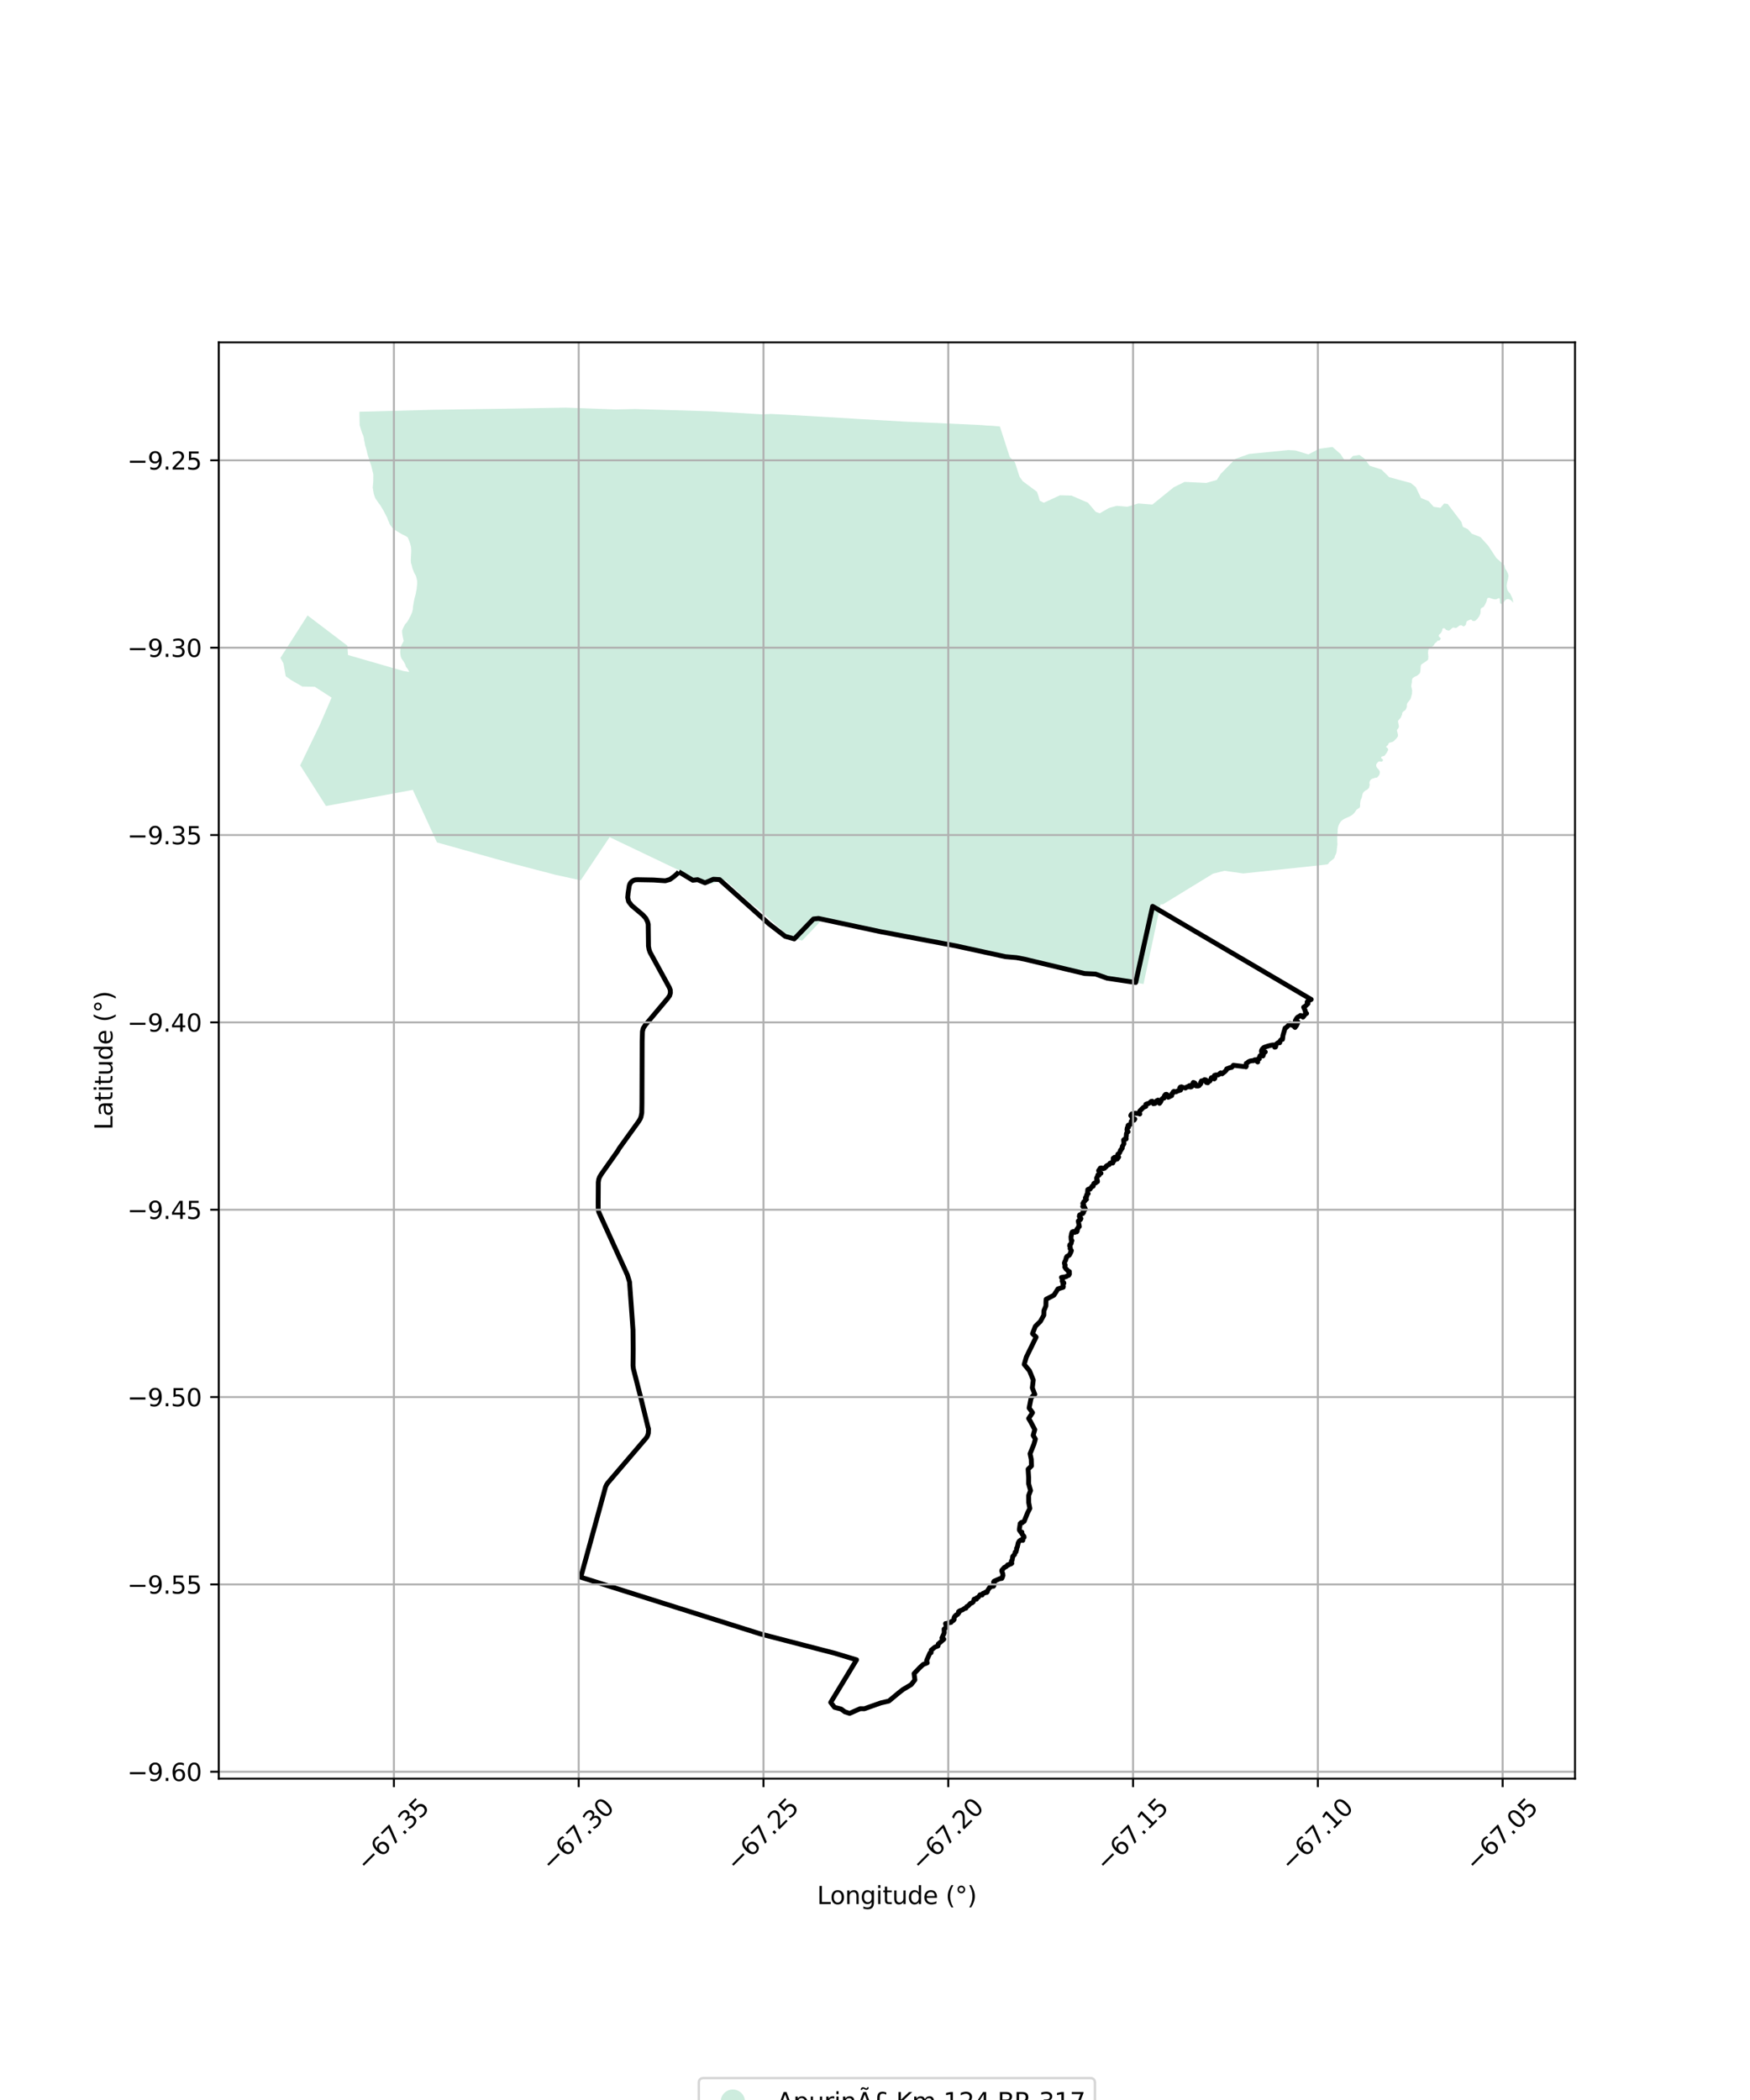 <?xml version="1.0" encoding="utf-8" standalone="no"?>
<!DOCTYPE svg PUBLIC "-//W3C//DTD SVG 1.1//EN"
  "http://www.w3.org/Graphics/SVG/1.1/DTD/svg11.dtd">
<svg xmlns:xlink="http://www.w3.org/1999/xlink" width="720pt" height="864pt" viewBox="0 0 720 864" xmlns="http://www.w3.org/2000/svg" version="1.1">
 <defs>
  <style type="text/css">*{stroke-linejoin: round; stroke-linecap: butt}</style>
 </defs>
 <g id="figure_1">
  <g id="patch_1">
   <path d="M 0 864 
L 720 864 
L 720 0 
L 0 0 
z
" style="fill: #ffffff"/>
  </g>
  <g id="axes_1">
   <g id="patch_2">
    <path d="M 90 731.789 
L 648 731.789 
L 648 140.851 
L 90 140.851 
z
" style="fill: #ffffff"/>
   </g>
   <g id="PatchCollection_1">
    <path d="M 147.912 169.387 
L 151.722 169.318 
L 177.516 168.611 
L 204.768 168.204 
L 232.839 167.712 
L 253.372 168.461 
L 261.311 168.285 
L 262.692 168.332 
L 266.307 168.435 
L 290.189 169.155 
L 293.327 169.262 
L 313.621 170.479 
L 317.263 170.306 
L 324.291 170.666 
L 346.022 171.933 
L 352.877 172.366 
L 373.261 173.513 
L 379.17 173.753 
L 403.761 174.888 
L 406.593 175.126 
L 407.752 175.145 
L 411.381 175.457 
L 415.426 187.989 
L 417.565 190.212 
L 419.475 196.13 
L 420.763 197.955 
L 426.628 202.323 
L 427.258 204.113 
L 427.792 206.01 
L 429.443 206.855 
L 436.129 203.764 
L 440.821 203.895 
L 447.619 206.831 
L 450.825 210.598 
L 452.461 211.188 
L 456.269 208.996 
L 459.444 208.113 
L 463.84 208.49 
L 468.326 207.132 
L 474.124 207.591 
L 482.906 200.482 
L 487.367 198.271 
L 496.31 198.69 
L 500.609 197.467 
L 502.28 194.919 
L 508.299 188.778 
L 513.92 186.777 
L 530.084 185.169 
L 532.973 185.331 
L 538.305 186.967 
L 542.655 184.657 
L 548.225 183.893 
L 551.507 186.766 
L 553.288 189.514 
L 555.014 189.297 
L 556.589 187.618 
L 559.325 187.169 
L 561.386 188.692 
L 563.521 191.615 
L 568.373 193.178 
L 571.56 196.33 
L 580.448 198.728 
L 582.511 200.429 
L 584.654 204.909 
L 587.796 206.181 
L 589.862 208.527 
L 592.646 208.934 
L 594.155 207.162 
L 595.618 207.339 
L 601.244 214.735 
L 601.872 216.755 
L 603.929 217.73 
L 605.531 219.559 
L 608.488 220.725 
L 609.092 220.985 
L 612.358 224.591 
L 615.608 229.554 
L 618.921 232.502 
L 619.269 233.945 
L 619.903 234.897 
L 620.507 236.228 
L 620.6 237.028 
L 620.473 238.052 
L 620.148 239.276 
L 619.998 240.055 
L 619.893 241.09 
L 620.053 242.168 
L 620.302 243.013 
L 620.894 243.773 
L 621.286 244.118 
L 622.236 246.145 
L 622.636 247.938 
L 622.423 247.742 
L 622.285 247.61 
L 621.75 247.053 
L 621.583 246.924 
L 621.312 246.763 
L 621.074 246.667 
L 620.869 246.547 
L 620.513 246.471 
L 620.171 246.488 
L 619.813 246.578 
L 619.378 246.872 
L 618.98 247.283 
L 618.565 248.004 
L 618.018 248.42 
L 617.706 248.481 
L 617.277 248.31 
L 617.11 247.761 
L 617.048 246.33 
L 616.721 246.096 
L 616.4 246.168 
L 615.835 246.473 
L 615.274 246.62 
L 614.541 246.519 
L 613.511 246.243 
L 612.908 245.956 
L 612.123 245.966 
L 611.8 246.526 
L 611.533 247.611 
L 611.046 248.634 
L 610.641 249.336 
L 610.549 249.495 
L 610.346 249.698 
L 610.046 249.885 
L 609.551 250.148 
L 609.333 250.387 
L 609.289 250.513 
L 609.235 250.611 
L 609.164 250.917 
L 609.165 251.802 
L 609.045 252.55 
L 608.584 253.546 
L 608.25 254.01 
L 607.822 254.593 
L 607.08 255.346 
L 606.637 255.504 
L 606.057 255.507 
L 605.816 255.405 
L 605.332 254.893 
L 604.963 254.936 
L 604.559 255.065 
L 604.007 255.346 
L 603.502 255.599 
L 603.314 255.963 
L 603.213 256.244 
L 603.208 256.574 
L 603.14 256.822 
L 603.073 256.979 
L 603.015 257.136 
L 602.77 257.353 
L 602.453 257.637 
L 602.119 257.728 
L 601.902 257.617 
L 601.702 257.461 
L 601.417 257.33 
L 601.159 257.252 
L 600.562 257.32 
L 599.762 257.906 
L 599.325 258.259 
L 598.93 258.359 
L 598.488 258.305 
L 598.229 258.253 
L 598.055 258.188 
L 597.831 258.197 
L 597.483 258.393 
L 596.912 258.921 
L 596.256 259.415 
L 595.875 259.426 
L 595.35 259.281 
L 594.977 259.121 
L 594.741 258.948 
L 594.55 258.672 
L 594.174 258.462 
L 593.591 258.553 
L 593.389 258.991 
L 593.391 259.392 
L 592.846 260.392 
L 591.972 261.252 
L 591.972 261.857 
L 592.808 262.664 
L 592.355 263.404 
L 592.047 263.574 
L 591.413 263.615 
L 591.283 263.84 
L 591.059 264.148 
L 590.72 264.389 
L 590.397 264.677 
L 590.182 264.973 
L 589.88 265.529 
L 589.577 265.823 
L 589.291 265.996 
L 588.943 266.175 
L 588.648 266.327 
L 588.438 266.431 
L 588.277 266.526 
L 588.157 266.583 
L 588.044 266.66 
L 587.934 266.844 
L 587.803 267.107 
L 587.713 267.314 
L 587.647 267.521 
L 587.571 267.999 
L 587.503 268.572 
L 587.577 269.247 
L 587.664 270.105 
L 587.58 271.335 
L 586.979 271.896 
L 585.948 272.614 
L 585.001 273.24 
L 584.79 273.42 
L 584.57 273.776 
L 584.498 274.52 
L 584.387 276.164 
L 584.238 276.766 
L 584.055 277.124 
L 583.821 277.308 
L 583.341 277.744 
L 583.029 277.988 
L 582.605 278.221 
L 582.167 278.344 
L 581.501 278.808 
L 581.233 278.995 
L 581.114 279.226 
L 581.036 279.438 
L 580.945 279.662 
L 580.858 280.939 
L 580.736 281.331 
L 580.627 282.376 
L 580.994 284.072 
L 580.925 285.418 
L 580.415 287.321 
L 580.109 287.912 
L 579.66 288.465 
L 579.258 288.942 
L 579.08 289.144 
L 578.913 289.609 
L 578.815 289.868 
L 578.821 290.24 
L 578.82 290.562 
L 578.774 290.849 
L 578.607 291.417 
L 578.456 291.764 
L 578.273 292.03 
L 578.007 292.305 
L 577.336 292.747 
L 576.918 293.28 
L 576.874 293.926 
L 576.647 294.444 
L 576.393 295.084 
L 576.091 295.52 
L 575.835 295.824 
L 575.499 296.182 
L 575.243 296.517 
L 575.18 296.637 
L 575.217 297.086 
L 575.341 297.739 
L 575.479 298.331 
L 575.559 299.012 
L 575.244 299.693 
L 574.971 300.062 
L 574.892 300.167 
L 574.758 300.352 
L 574.764 300.463 
L 574.767 300.62 
L 575.068 301.896 
L 575.166 302.333 
L 575.146 302.832 
L 575.01 303.15 
L 574.657 303.671 
L 574.387 303.967 
L 574.048 304.298 
L 573.774 304.578 
L 573.448 304.932 
L 572.907 305.243 
L 572.064 305.48 
L 571.57 305.605 
L 571.277 305.935 
L 571.178 306.288 
L 571 306.582 
L 570.697 306.792 
L 570.48 307.01 
L 570.326 307.216 
L 570.334 307.446 
L 570.559 307.557 
L 570.811 307.749 
L 570.976 307.933 
L 571.183 308.48 
L 570.533 309.725 
L 570.218 310.147 
L 569.699 310.856 
L 569.351 311.063 
L 568.593 311.234 
L 568.36 311.352 
L 568.215 311.747 
L 568.473 312.143 
L 568.962 312.484 
L 568.939 313.022 
L 568.688 313.23 
L 568.379 313.405 
L 567.856 313.291 
L 567.501 313.25 
L 567.112 313.383 
L 566.711 313.818 
L 566.516 314.037 
L 566.244 314.462 
L 566.206 315.044 
L 566.353 315.594 
L 566.692 316.052 
L 567.143 316.525 
L 567.603 317.213 
L 567.677 317.443 
L 567.708 317.928 
L 567.618 318.37 
L 567.381 318.995 
L 566.983 319.432 
L 566.779 319.709 
L 566.524 319.893 
L 566.22 319.983 
L 565.955 319.973 
L 565.715 320.019 
L 565.299 320.171 
L 564.991 320.275 
L 564.808 320.312 
L 564.598 320.395 
L 564.497 320.425 
L 564.273 320.562 
L 563.873 320.903 
L 563.638 321.247 
L 563.431 321.844 
L 563.432 322.301 
L 563.436 322.521 
L 563.527 322.691 
L 563.541 323.027 
L 563.462 323.241 
L 563.403 323.376 
L 563.386 323.539 
L 563.207 324.131 
L 563.118 324.32 
L 562.83 324.551 
L 562.551 324.859 
L 562.253 325 
L 561.667 325.318 
L 561.143 325.806 
L 560.916 326.038 
L 560.881 326.196 
L 560.655 326.471 
L 560.539 326.93 
L 560.273 328.137 
L 559.785 329.241 
L 559.585 330.584 
L 559.591 331.74 
L 559.392 332.26 
L 558.124 333.141 
L 557.247 334.414 
L 556.457 335.196 
L 555.488 335.824 
L 553.109 336.882 
L 553.021 336.972 
L 552.845 337.017 
L 552.779 337.128 
L 552.661 337.143 
L 551.814 337.804 
L 551.269 338.533 
L 550.869 339.296 
L 550.521 340.276 
L 550.372 341.255 
L 550.355 342.234 
L 550.294 343.213 
L 550.209 343.702 
L 550.169 344.592 
L 550.225 346.815 
L 550.272 347.26 
L 549.997 349.485 
L 549.977 349.93 
L 549.827 350.82 
L 549.479 351.711 
L 549.216 352.157 
L 549.111 352.71 
L 548.92 353.1 
L 548.494 353.495 
L 547.047 354.644 
L 546.924 354.742 
L 546.503 355.366 
L 546.114 355.649 
L 544.289 355.863 
L 511.513 359.37 
L 503.8 358.274 
L 499.091 359.443 
L 478.547 372.02 
L 477.486 372.085 
L 470.483 404.861 
L 453.935 401.491 
L 449.508 400.588 
L 424.821 395.419 
L 421.505 394.738 
L 396.403 389.844 
L 392.821 389.107 
L 371.584 385.222 
L 363.526 383.339 
L 356.185 381.896 
L 339.936 378.539 
L 337.854 378.745 
L 335.569 381.185 
L 333.845 383.005 
L 330.023 386.997 
L 325.305 385.965 
L 311.857 373.897 
L 308.769 371.636 
L 298.678 362.357 
L 296.072 362.228 
L 292.676 363.693 
L 284.863 361.162 
L 281.872 359.205 
L 280.512 358.61 
L 250.815 344.432 
L 238.925 362.182 
L 228.679 359.959 
L 211.082 355.364 
L 179.788 346.595 
L 169.854 324.978 
L 134.121 331.613 
L 123.511 314.881 
L 131.522 298.356 
L 136.432 287.02 
L 129.492 282.554 
L 124.39 282.46 
L 119.8 279.817 
L 117.552 278.207 
L 116.618 272.927 
L 115.364 270.684 
L 126.544 253.208 
L 142.932 265.665 
L 143.173 269.484 
L 166.04 276.092 
L 168.334 276.447 
L 168.206 276.071 
L 167.677 275.149 
L 166.991 274.266 
L 166.747 273.403 
L 166.04 272.131 
L 165.373 271.201 
L 165.151 270.801 
L 164.905 270.202 
L 164.758 269.402 
L 164.653 268.302 
L 164.715 267.245 
L 165.018 265.865 
L 165.258 265.308 
L 166.017 263.835 
L 166.064 263.603 
L 165.711 262.028 
L 165.462 260.449 
L 165.424 259.42 
L 165.996 258.094 
L 166.643 256.898 
L 167.548 255.822 
L 168.042 255.008 
L 168.65 253.861 
L 168.76 253.727 
L 169.503 252.056 
L 169.828 250.72 
L 169.954 249.385 
L 170.319 247.237 
L 170.644 245.823 
L 170.97 244.665 
L 171.401 242.439 
L 171.634 240.159 
L 171.628 239.047 
L 171.2 237.192 
L 170.977 236.659 
L 170.465 235.772 
L 169.75 233.996 
L 169.593 233.485 
L 169.424 232.686 
L 169.077 231.587 
L 169.005 230.542 
L 169.186 226.527 
L 169.114 225.237 
L 169.045 224.793 
L 168.686 223.46 
L 168.194 222.128 
L 167.714 221.063 
L 166.915 220.549 
L 165.384 219.795 
L 163.731 218.835 
L 162.345 217.952 
L 161.214 216.979 
L 161.125 216.69 
L 161.036 216.69 
L 160.992 216.535 
L 160.703 216.225 
L 160.37 215.715 
L 160.191 215.315 
L 160.034 214.76 
L 159.655 214.084 
L 159.308 213.029 
L 157.805 210.123 
L 157.188 209.101 
L 156.375 207.712 
L 156.025 207.351 
L 154.767 205.517 
L 154.385 204.934 
L 153.776 203.208 
L 153.343 200.601 
L 153.576 198 
L 153.595 195.086 
L 152.685 191.466 
L 152.126 189.956 
L 151.923 189.156 
L 151.408 187.557 
L 151.094 186.491 
L 150.868 185.38 
L 150.173 183.026 
L 150.104 182.404 
L 149.833 181.204 
L 149.741 180.404 
L 149.561 179.604 
L 149.404 179.093 
L 149.048 178.361 
L 148.69 177.329 
L 147.972 174.941 
L 147.882 170.245 
L 147.912 169.387 
" clip-path="url(#pb3959ac044)" style="fill: #b3e2cd; fill-opacity: 0.65"/>
   </g>
   <g id="PatchCollection_2">
    <path d="M 279.262 358.673 
L 285.037 362.155 
L 287.014 361.925 
L 290.066 363.219 
L 293.482 361.754 
L 296.055 361.899 
L 316.405 380.117 
L 323.049 385.236 
L 326.789 386.293 
L 334.681 378.096 
L 336.743 377.872 
L 362.367 383.339 
L 393.265 389.16 
L 413.601 393.592 
L 418.23 393.997 
L 421.631 394.656 
L 446.232 400.534 
L 450.694 400.759 
L 455.584 402.486 
L 467.252 404.212 
L 474.218 372.894 
L 539.467 411.196 
L 537.983 411.984 
L 537.792 412.275 
L 537.857 412.658 
L 538.13 412.916 
L 537.104 413.908 
L 536.355 414.386 
L 536.994 415.779 
L 537.135 416.763 
L 537.57 416.954 
L 537.083 417.201 
L 536.074 418.493 
L 535.383 417.848 
L 534.964 417.818 
L 534.729 418.105 
L 533.957 418.445 
L 533.442 419.002 
L 532.922 419.981 
L 532.993 420.538 
L 533.771 420.558 
L 533.982 420.397 
L 534.036 420.605 
L 533.407 421.907 
L 532.823 422.718 
L 532.541 422.459 
L 532.43 422.152 
L 531.987 421.606 
L 531.607 421.852 
L 531.314 421.196 
L 530.63 421.089 
L 530.201 421.784 
L 529.273 422.684 
L 528.728 422.999 
L 527.85 425.998 
L 527.642 427.641 
L 527.325 427.586 
L 526.758 428.099 
L 526.486 429.039 
L 525.852 428.995 
L 525.175 429.501 
L 524.772 430.783 
L 524.435 430.841 
L 524.613 430.586 
L 524.498 430.085 
L 523.924 429.909 
L 523.133 430.009 
L 521.854 430.325 
L 519.979 430.956 
L 519.319 431.636 
L 519.014 432.229 
L 519.008 432.709 
L 519.353 432.999 
L 519.907 433.053 
L 520.572 432.795 
L 520.027 433.217 
L 519.85 433.533 
L 519.796 433.948 
L 519.608 434.457 
L 519.439 434.241 
L 519.164 434.108 
L 518.84 434.114 
L 518.398 434.375 
L 518.142 435.099 
L 518.141 435.632 
L 517.783 435.611 
L 517.282 435.92 
L 517.311 436.456 
L 517.459 436.921 
L 517.082 436.606 
L 516.819 436.143 
L 516.471 436.008 
L 516.16 436.072 
L 515.772 436.391 
L 515.243 436.387 
L 514.326 436.535 
L 513.633 436.868 
L 513.049 437.4 
L 512.746 437.511 
L 512.648 438.346 
L 512.78 438.6 
L 512.619 438.942 
L 512.18 438.773 
L 511.955 438.822 
L 507.449 438.277 
L 507.047 438.845 
L 506.653 439.2 
L 506.352 439.172 
L 504.695 439.767 
L 504.568 440.225 
L 503.9 440.92 
L 502.796 441.798 
L 502.719 441.638 
L 502.229 441.411 
L 501.841 441.677 
L 501.453 442.121 
L 500.94 442.318 
L 500.57 442.248 
L 500.001 442.318 
L 499.623 442.504 
L 499.486 442.898 
L 499.832 443.619 
L 499.723 443.6 
L 499.605 443.885 
L 499.153 443.41 
L 498.375 443.412 
L 498.209 444.007 
L 497.784 444.784 
L 497.437 444.825 
L 496.907 445.222 
L 496.913 445.484 
L 496.32 445.338 
L 496.189 444.351 
L 495.594 444.212 
L 495.23 444.442 
L 495.16 444.657 
L 494.833 444.729 
L 494.321 444.718 
L 493.947 445.456 
L 494.078 445.736 
L 493.922 446.034 
L 493.549 446.325 
L 493.364 446.657 
L 493.01 446.807 
L 492.131 446.787 
L 491.875 446.519 
L 491.823 445.969 
L 491.563 445.57 
L 490.976 445.339 
L 490.689 445.99 
L 490.427 446.296 
L 490.38 446.983 
L 490.133 447.161 
L 489.741 447.229 
L 489.357 446.659 
L 488.635 447.217 
L 488.33 447.175 
L 487.73 447.642 
L 487.496 447.542 
L 486.953 447.514 
L 486.075 447.157 
L 485.628 447.272 
L 485.376 447.668 
L 485.72 448.505 
L 485.474 448.461 
L 484.888 448.778 
L 484.354 448.884 
L 483.889 449.207 
L 482.973 449.007 
L 482.672 449.264 
L 482.651 449.675 
L 482.192 449.94 
L 482.063 450.479 
L 482.077 450.76 
L 480.66 451.459 
L 480.208 450.38 
L 479.894 450.227 
L 479.545 450.273 
L 479.125 450.764 
L 478.955 451.215 
L 478.915 451.795 
L 478.531 451.769 
L 478.054 452.139 
L 477.455 453.449 
L 477.052 453.941 
L 477.017 453.84 
L 476.969 453.364 
L 476.441 452.619 
L 475.839 452.936 
L 475.253 453.955 
L 474.546 454.094 
L 474.358 453.38 
L 474.042 453.088 
L 473.616 453.178 
L 472.948 453.776 
L 472.296 454.105 
L 471.976 454.091 
L 471.446 454.343 
L 471.38 454.993 
L 471.438 455.194 
L 470.453 455.583 
L 468.915 457.133 
L 468.779 457.728 
L 468.937 458.339 
L 468.367 458.121 
L 466.901 458.038 
L 466.216 458.272 
L 465.646 458.315 
L 465.377 458.623 
L 465.234 458.977 
L 465.833 459.6 
L 465.812 460.005 
L 466.893 460.401 
L 466.615 460.846 
L 465.785 461.066 
L 465.426 461.346 
L 465.37 461.732 
L 465.564 462.293 
L 465.07 462.604 
L 464.284 462.879 
L 464.061 463.178 
L 464.112 463.543 
L 464.298 463.774 
L 463.99 463.836 
L 463.789 464.053 
L 463.672 464.847 
L 464.111 465.645 
L 463.669 465.881 
L 463.448 466.466 
L 463.382 467.438 
L 463.239 468.358 
L 463.357 468.518 
L 463.304 468.644 
L 462.628 468.725 
L 462.274 469.033 
L 462.407 470.554 
L 461.732 471.744 
L 461.723 472.408 
L 461.161 473.019 
L 461.232 473.145 
L 460.992 473.238 
L 461.039 473.391 
L 460.898 473.53 
L 460.7 474.159 
L 460.361 474.588 
L 459.937 474.839 
L 459.763 475.519 
L 459.917 475.848 
L 460.241 476.051 
L 459.62 476.895 
L 459.574 476.447 
L 459.006 476.206 
L 458.566 476.139 
L 458.022 476.538 
L 458.003 477.19 
L 458.296 477.356 
L 458.408 477.557 
L 457.851 477.734 
L 457.954 478.136 
L 457.75 478.217 
L 457.847 478.473 
L 457.777 478.499 
L 457.392 478.405 
L 456.683 478.581 
L 456.392 479.147 
L 456.052 479.237 
L 455.147 479.742 
L 455.136 479.998 
L 454.612 480.384 
L 454.425 480.518 
L 454.433 480.673 
L 453.872 480.82 
L 453.494 480.604 
L 453.168 480.545 
L 452.71 480.604 
L 451.995 481.642 
L 452.555 482.401 
L 452.986 482.695 
L 452.763 482.687 
L 452.226 483.007 
L 452.216 483.476 
L 451.739 483.315 
L 451.419 484.312 
L 451.208 484.581 
L 451.197 485.141 
L 451.377 485.284 
L 451.514 485.909 
L 451.528 486.162 
L 451.229 486.019 
L 450.907 486.412 
L 450.887 486.628 
L 450.348 486.708 
L 450.043 486.933 
L 449.754 488.035 
L 449.603 487.957 
L 449.334 488.019 
L 448.451 489.273 
L 447.981 489.211 
L 447.547 489.452 
L 447.444 490.834 
L 447.697 491.101 
L 447.632 491.094 
L 447.063 491.593 
L 447.147 492.168 
L 446.98 492.223 
L 446.7 492.53 
L 446.553 492.88 
L 446.735 493.212 
L 447.011 493.42 
L 446.592 493.726 
L 446.378 494.111 
L 445.918 494.428 
L 445.791 494.742 
L 445.515 495.151 
L 445.717 495.687 
L 445.881 495.705 
L 445.66 495.956 
L 445.475 496.354 
L 445.904 496.762 
L 446.146 496.734 
L 446.286 496.832 
L 446.425 497.197 
L 446.508 497.365 
L 446.442 497.624 
L 445.987 497.717 
L 445.552 498.161 
L 445.717 498.418 
L 445.643 498.525 
L 445.856 498.758 
L 445.715 498.946 
L 445.505 499.265 
L 444.189 499.874 
L 444.064 500.459 
L 444.723 501.347 
L 444.504 501.812 
L 444.182 501.82 
L 443.626 502.395 
L 444.075 504.621 
L 443.689 504.749 
L 443.505 505.428 
L 443.133 505.61 
L 442.982 505.903 
L 443.21 506.378 
L 443.008 506.822 
L 442.759 506.662 
L 442.231 507.031 
L 442.017 506.795 
L 441.698 506.665 
L 441.152 506.853 
L 440.919 507.411 
L 440.748 508.454 
L 440.633 508.773 
L 440.704 510.011 
L 441.022 510.441 
L 440.9 510.583 
L 440.702 511.6 
L 440.429 512.003 
L 440.156 512.142 
L 440.077 512.58 
L 440.284 512.912 
L 440.371 513.345 
L 440.269 513.711 
L 440.805 514.53 
L 440.577 515.223 
L 440.441 515.235 
L 440.314 515.754 
L 439.892 516.463 
L 439.691 516.474 
L 439.376 516.771 
L 439.013 516.884 
L 438.696 517.404 
L 438.712 517.695 
L 438.572 517.844 
L 438.421 518.526 
L 438.158 518.938 
L 437.921 519.624 
L 438.066 520.374 
L 438.236 520.466 
L 438.224 520.664 
L 438.063 521.275 
L 438.678 522.202 
L 439.063 522.462 
L 439.484 523.026 
L 439.959 523.137 
L 439.992 524.152 
L 439.681 524.708 
L 439.116 524.905 
L 438.609 525.262 
L 436.71 525.576 
L 437.214 526.272 
L 436.999 527.039 
L 437.147 527.369 
L 437.667 527.757 
L 437.702 527.978 
L 437.32 528.189 
L 437.401 528.499 
L 437.358 528.893 
L 437.488 529.245 
L 437.438 529.609 
L 435.272 530.285 
L 433.623 532.872 
L 430.424 534.544 
L 430.347 535.334 
L 430.312 537.303 
L 429.488 539.279 
L 429.454 541.098 
L 428.061 543.633 
L 425.959 545.705 
L 424.803 548.694 
L 426.287 550.116 
L 422.261 558.345 
L 421.393 561.342 
L 423.566 563.983 
L 425.117 567.79 
L 424.724 571.007 
L 425.74 573.67 
L 425.024 574.242 
L 424.219 575.185 
L 423.415 579.317 
L 424.818 581.214 
L 423.219 583.594 
L 423.93 584.775 
L 425.74 588.181 
L 425.074 590.542 
L 425.978 592.055 
L 425.399 594.153 
L 423.802 598.104 
L 424.289 600.401 
L 424.37 603.124 
L 422.998 604.47 
L 423.216 608.056 
L 423.195 610.402 
L 423.999 613.243 
L 423.217 615.292 
L 423.239 618.208 
L 423.706 620.612 
L 422.771 622.43 
L 421.357 625.953 
L 420.858 626.172 
L 420.633 626.477 
L 420.569 626.402 
L 420.181 626.393 
L 419.729 626.836 
L 419.671 627.304 
L 419.46 628.763 
L 419.392 629.057 
L 419.401 629.527 
L 420.019 630.419 
L 420.423 630.349 
L 420.432 630.752 
L 420.431 631.033 
L 420.904 631.67 
L 421.172 631.976 
L 421.293 632.134 
L 421.344 632.505 
L 420.899 632.84 
L 420.709 633.188 
L 420.821 633.733 
L 420.256 633.551 
L 420.066 633.716 
L 419.949 633.605 
L 419.325 634.08 
L 418.865 634.929 
L 418.842 635.267 
L 418.522 636.592 
L 418.232 637.043 
L 418.29 637.457 
L 417.98 638.513 
L 417.681 638.563 
L 417.413 639.576 
L 416.9 640.088 
L 416.873 640.242 
L 416.667 640.363 
L 416.444 641.884 
L 416.367 641.911 
L 416.141 642.196 
L 416.083 642.697 
L 416.239 642.915 
L 416.28 643.204 
L 415.888 643.474 
L 415.788 643.428 
L 415.168 643.613 
L 415.015 643.858 
L 414.571 643.836 
L 414.075 644.469 
L 413.744 644.597 
L 413.463 644.846 
L 413.218 644.888 
L 412.189 646.04 
L 412.165 646.431 
L 412.284 646.619 
L 412.406 647.114 
L 412.518 647.304 
L 412.662 648.181 
L 412.379 648.689 
L 412.456 648.819 
L 412.226 649.305 
L 412.156 649.419 
L 411.328 649.515 
L 408.981 650.563 
L 408.767 650.93 
L 409.034 651.532 
L 409.124 651.649 
L 408.916 652.08 
L 408.885 652.408 
L 408.763 652.469 
L 408.732 652.624 
L 408.272 652.467 
L 407.343 653.107 
L 407.161 653.109 
L 406.171 654.664 
L 406.221 654.895 
L 405.965 655.19 
L 405.802 655.082 
L 405.39 655.094 
L 405.212 655.359 
L 404.479 655.543 
L 404.078 656.222 
L 403.769 656.015 
L 403.552 656.123 
L 403.23 656.132 
L 402.551 657.116 
L 401.824 657.422 
L 401.767 657.922 
L 401.235 657.805 
L 400.774 657.958 
L 400.461 658.987 
L 399.943 659.45 
L 399.276 659.67 
L 398.307 660.729 
L 397.755 660.984 
L 397.409 661.649 
L 396.918 661.705 
L 395.979 662.357 
L 394.844 662.749 
L 394.78 663.065 
L 394.372 663.089 
L 394.407 663.709 
L 394.147 663.809 
L 393.993 664.219 
L 393.306 664.497 
L 393.144 664.858 
L 392.825 664.977 
L 392.522 665.614 
L 392.574 666.293 
L 392.189 666.737 
L 391.443 667.131 
L 391.271 667.511 
L 390.085 667.693 
L 389.748 667.978 
L 389.034 667.976 
L 389.433 669.444 
L 388.436 670.249 
L 388.488 671.826 
L 387.535 673.908 
L 388.307 674.427 
L 386.01 676.4 
L 385.926 677.179 
L 384.641 677.692 
L 383.152 678.897 
L 383.066 679.965 
L 382.61 680.068 
L 381.244 683.165 
L 381.466 684.157 
L 379.831 684.816 
L 378.572 685.952 
L 376.067 688.568 
L 376.411 691.148 
L 374.875 693.106 
L 371.415 695.18 
L 369.756 696.484 
L 365.692 699.86 
L 362.406 700.621 
L 355.631 703.027 
L 353.93 702.992 
L 349.562 704.928 
L 347.617 704.301 
L 346.025 703.137 
L 343.336 702.439 
L 341.78 700.425 
L 352.42 682.891 
L 343.417 680.172 
L 313.024 672.289 
L 238.943 648.899 
L 241.827 638.46 
L 249.155 611.712 
L 249.558 610.864 
L 250.052 610.12 
L 266.079 591.38 
L 266.488 590.561 
L 266.752 589.659 
L 266.822 587.851 
L 266.635 587.288 
L 263.646 575.092 
L 260.6 563.176 
L 260.442 561.843 
L 260.504 555.212 
L 260.428 547.191 
L 259.748 537.56 
L 259.007 527.451 
L 258.105 524.493 
L 246.346 498.693 
L 246.127 497.604 
L 246.106 494.903 
L 246.161 486.432 
L 246.347 485.189 
L 246.683 484.267 
L 247.529 482.89 
L 254.081 473.635 
L 254.808 472.414 
L 262.824 461.297 
L 263.387 460.346 
L 263.707 459.548 
L 264.048 457.879 
L 264.115 453.976 
L 264.198 428.368 
L 264.327 424.348 
L 264.675 422.999 
L 265.49 421.736 
L 274.671 410.807 
L 275.499 409.641 
L 275.828 408.508 
L 275.776 407.317 
L 275.366 406.258 
L 267.424 391.756 
L 267.032 390.584 
L 266.802 389.258 
L 266.69 380.271 
L 266.431 379.258 
L 265.724 377.817 
L 264.491 376.444 
L 259.896 372.563 
L 258.617 370.895 
L 258.254 369.265 
L 258.422 367.46 
L 258.893 364.41 
L 259.151 363.681 
L 259.545 363.069 
L 260.026 362.603 
L 260.774 362.173 
L 261.398 361.994 
L 262.407 361.941 
L 268.857 362.054 
L 273.724 362.372 
L 275.638 361.834 
L 277.454 360.488 
L 278.759 359.347 
L 279.262 358.673 
L 279.262 358.673 
" clip-path="url(#pb3959ac044)" style="fill: none; stroke: #000000; stroke-width: 2"/>
   </g>
   <g id="matplotlib.axis_1">
    <g id="xtick_1">
     <g id="line2d_1">
      <path d="M 162.07 731.789 
L 162.07 140.851 
" clip-path="url(#pb3959ac044)" style="fill: none; stroke: #b0b0b0; stroke-width: 0.8; stroke-linecap: square"/>
     </g>
     <g id="line2d_2">
      <defs>
       <path id="m16dc296240" d="M 0 0 
L 0 3.5 
" style="stroke: #000000; stroke-width: 0.8"/>
      </defs>
      <g>
       <use xlink:href="#m16dc296240" x="162.07" y="731.789" style="stroke: #000000; stroke-width: 0.8"/>
      </g>
     </g>
     <g id="text_1">
      <!-- −67.35 -->
      <g transform="translate(150.937 770.33) rotate(-45) scale(0.1 -0.1)">
       <defs>
        <path id="DejaVuSans-2212" d="M 678 2272 
L 4684 2272 
L 4684 1741 
L 678 1741 
L 678 2272 
z
" transform="scale(0.016)"/>
        <path id="DejaVuSans-36" d="M 2113 2584 
Q 1688 2584 1439 2293 
Q 1191 2003 1191 1497 
Q 1191 994 1439 701 
Q 1688 409 2113 409 
Q 2538 409 2786 701 
Q 3034 994 3034 1497 
Q 3034 2003 2786 2293 
Q 2538 2584 2113 2584 
z
M 3366 4563 
L 3366 3988 
Q 3128 4100 2886 4159 
Q 2644 4219 2406 4219 
Q 1781 4219 1451 3797 
Q 1122 3375 1075 2522 
Q 1259 2794 1537 2939 
Q 1816 3084 2150 3084 
Q 2853 3084 3261 2657 
Q 3669 2231 3669 1497 
Q 3669 778 3244 343 
Q 2819 -91 2113 -91 
Q 1303 -91 875 529 
Q 447 1150 447 2328 
Q 447 3434 972 4092 
Q 1497 4750 2381 4750 
Q 2619 4750 2861 4703 
Q 3103 4656 3366 4563 
z
" transform="scale(0.016)"/>
        <path id="DejaVuSans-37" d="M 525 4666 
L 3525 4666 
L 3525 4397 
L 1831 0 
L 1172 0 
L 2766 4134 
L 525 4134 
L 525 4666 
z
" transform="scale(0.016)"/>
        <path id="DejaVuSans-2e" d="M 684 794 
L 1344 794 
L 1344 0 
L 684 0 
L 684 794 
z
" transform="scale(0.016)"/>
        <path id="DejaVuSans-33" d="M 2597 2516 
Q 3050 2419 3304 2112 
Q 3559 1806 3559 1356 
Q 3559 666 3084 287 
Q 2609 -91 1734 -91 
Q 1441 -91 1130 -33 
Q 819 25 488 141 
L 488 750 
Q 750 597 1062 519 
Q 1375 441 1716 441 
Q 2309 441 2620 675 
Q 2931 909 2931 1356 
Q 2931 1769 2642 2001 
Q 2353 2234 1838 2234 
L 1294 2234 
L 1294 2753 
L 1863 2753 
Q 2328 2753 2575 2939 
Q 2822 3125 2822 3475 
Q 2822 3834 2567 4026 
Q 2313 4219 1838 4219 
Q 1578 4219 1281 4162 
Q 984 4106 628 3988 
L 628 4550 
Q 988 4650 1302 4700 
Q 1616 4750 1894 4750 
Q 2613 4750 3031 4423 
Q 3450 4097 3450 3541 
Q 3450 3153 3228 2886 
Q 3006 2619 2597 2516 
z
" transform="scale(0.016)"/>
        <path id="DejaVuSans-35" d="M 691 4666 
L 3169 4666 
L 3169 4134 
L 1269 4134 
L 1269 2991 
Q 1406 3038 1543 3061 
Q 1681 3084 1819 3084 
Q 2600 3084 3056 2656 
Q 3513 2228 3513 1497 
Q 3513 744 3044 326 
Q 2575 -91 1722 -91 
Q 1428 -91 1123 -41 
Q 819 9 494 109 
L 494 744 
Q 775 591 1075 516 
Q 1375 441 1709 441 
Q 2250 441 2565 725 
Q 2881 1009 2881 1497 
Q 2881 1984 2565 2268 
Q 2250 2553 1709 2553 
Q 1456 2553 1204 2497 
Q 953 2441 691 2322 
L 691 4666 
z
" transform="scale(0.016)"/>
       </defs>
       <use xlink:href="#DejaVuSans-2212"/>
       <use xlink:href="#DejaVuSans-36" transform="translate(83.789 0)"/>
       <use xlink:href="#DejaVuSans-37" transform="translate(147.412 0)"/>
       <use xlink:href="#DejaVuSans-2e" transform="translate(211.035 0)"/>
       <use xlink:href="#DejaVuSans-33" transform="translate(242.822 0)"/>
       <use xlink:href="#DejaVuSans-35" transform="translate(306.445 0)"/>
      </g>
     </g>
    </g>
    <g id="xtick_2">
     <g id="line2d_3">
      <path d="M 238.097 731.789 
L 238.097 140.851 
" clip-path="url(#pb3959ac044)" style="fill: none; stroke: #b0b0b0; stroke-width: 0.8; stroke-linecap: square"/>
     </g>
     <g id="line2d_4">
      <g>
       <use xlink:href="#m16dc296240" x="238.097" y="731.789" style="stroke: #000000; stroke-width: 0.8"/>
      </g>
     </g>
     <g id="text_2">
      <!-- −67.30 -->
      <g transform="translate(226.964 770.33) rotate(-45) scale(0.1 -0.1)">
       <defs>
        <path id="DejaVuSans-30" d="M 2034 4250 
Q 1547 4250 1301 3770 
Q 1056 3291 1056 2328 
Q 1056 1369 1301 889 
Q 1547 409 2034 409 
Q 2525 409 2770 889 
Q 3016 1369 3016 2328 
Q 3016 3291 2770 3770 
Q 2525 4250 2034 4250 
z
M 2034 4750 
Q 2819 4750 3233 4129 
Q 3647 3509 3647 2328 
Q 3647 1150 3233 529 
Q 2819 -91 2034 -91 
Q 1250 -91 836 529 
Q 422 1150 422 2328 
Q 422 3509 836 4129 
Q 1250 4750 2034 4750 
z
" transform="scale(0.016)"/>
       </defs>
       <use xlink:href="#DejaVuSans-2212"/>
       <use xlink:href="#DejaVuSans-36" transform="translate(83.789 0)"/>
       <use xlink:href="#DejaVuSans-37" transform="translate(147.412 0)"/>
       <use xlink:href="#DejaVuSans-2e" transform="translate(211.035 0)"/>
       <use xlink:href="#DejaVuSans-33" transform="translate(242.822 0)"/>
       <use xlink:href="#DejaVuSans-30" transform="translate(306.445 0)"/>
      </g>
     </g>
    </g>
    <g id="xtick_3">
     <g id="line2d_5">
      <path d="M 314.125 731.789 
L 314.125 140.851 
" clip-path="url(#pb3959ac044)" style="fill: none; stroke: #b0b0b0; stroke-width: 0.8; stroke-linecap: square"/>
     </g>
     <g id="line2d_6">
      <g>
       <use xlink:href="#m16dc296240" x="314.125" y="731.789" style="stroke: #000000; stroke-width: 0.8"/>
      </g>
     </g>
     <g id="text_3">
      <!-- −67.25 -->
      <g transform="translate(302.992 770.33) rotate(-45) scale(0.1 -0.1)">
       <defs>
        <path id="DejaVuSans-32" d="M 1228 531 
L 3431 531 
L 3431 0 
L 469 0 
L 469 531 
Q 828 903 1448 1529 
Q 2069 2156 2228 2338 
Q 2531 2678 2651 2914 
Q 2772 3150 2772 3378 
Q 2772 3750 2511 3984 
Q 2250 4219 1831 4219 
Q 1534 4219 1204 4116 
Q 875 4013 500 3803 
L 500 4441 
Q 881 4594 1212 4672 
Q 1544 4750 1819 4750 
Q 2544 4750 2975 4387 
Q 3406 4025 3406 3419 
Q 3406 3131 3298 2873 
Q 3191 2616 2906 2266 
Q 2828 2175 2409 1742 
Q 1991 1309 1228 531 
z
" transform="scale(0.016)"/>
       </defs>
       <use xlink:href="#DejaVuSans-2212"/>
       <use xlink:href="#DejaVuSans-36" transform="translate(83.789 0)"/>
       <use xlink:href="#DejaVuSans-37" transform="translate(147.412 0)"/>
       <use xlink:href="#DejaVuSans-2e" transform="translate(211.035 0)"/>
       <use xlink:href="#DejaVuSans-32" transform="translate(242.822 0)"/>
       <use xlink:href="#DejaVuSans-35" transform="translate(306.445 0)"/>
      </g>
     </g>
    </g>
    <g id="xtick_4">
     <g id="line2d_7">
      <path d="M 390.152 731.789 
L 390.152 140.851 
" clip-path="url(#pb3959ac044)" style="fill: none; stroke: #b0b0b0; stroke-width: 0.8; stroke-linecap: square"/>
     </g>
     <g id="line2d_8">
      <g>
       <use xlink:href="#m16dc296240" x="390.152" y="731.789" style="stroke: #000000; stroke-width: 0.8"/>
      </g>
     </g>
     <g id="text_4">
      <!-- −67.20 -->
      <g transform="translate(379.019 770.33) rotate(-45) scale(0.1 -0.1)">
       <use xlink:href="#DejaVuSans-2212"/>
       <use xlink:href="#DejaVuSans-36" transform="translate(83.789 0)"/>
       <use xlink:href="#DejaVuSans-37" transform="translate(147.412 0)"/>
       <use xlink:href="#DejaVuSans-2e" transform="translate(211.035 0)"/>
       <use xlink:href="#DejaVuSans-32" transform="translate(242.822 0)"/>
       <use xlink:href="#DejaVuSans-30" transform="translate(306.445 0)"/>
      </g>
     </g>
    </g>
    <g id="xtick_5">
     <g id="line2d_9">
      <path d="M 466.18 731.789 
L 466.18 140.851 
" clip-path="url(#pb3959ac044)" style="fill: none; stroke: #b0b0b0; stroke-width: 0.8; stroke-linecap: square"/>
     </g>
     <g id="line2d_10">
      <g>
       <use xlink:href="#m16dc296240" x="466.18" y="731.789" style="stroke: #000000; stroke-width: 0.8"/>
      </g>
     </g>
     <g id="text_5">
      <!-- −67.15 -->
      <g transform="translate(455.047 770.33) rotate(-45) scale(0.1 -0.1)">
       <defs>
        <path id="DejaVuSans-31" d="M 794 531 
L 1825 531 
L 1825 4091 
L 703 3866 
L 703 4441 
L 1819 4666 
L 2450 4666 
L 2450 531 
L 3481 531 
L 3481 0 
L 794 0 
L 794 531 
z
" transform="scale(0.016)"/>
       </defs>
       <use xlink:href="#DejaVuSans-2212"/>
       <use xlink:href="#DejaVuSans-36" transform="translate(83.789 0)"/>
       <use xlink:href="#DejaVuSans-37" transform="translate(147.412 0)"/>
       <use xlink:href="#DejaVuSans-2e" transform="translate(211.035 0)"/>
       <use xlink:href="#DejaVuSans-31" transform="translate(242.822 0)"/>
       <use xlink:href="#DejaVuSans-35" transform="translate(306.445 0)"/>
      </g>
     </g>
    </g>
    <g id="xtick_6">
     <g id="line2d_11">
      <path d="M 542.207 731.789 
L 542.207 140.851 
" clip-path="url(#pb3959ac044)" style="fill: none; stroke: #b0b0b0; stroke-width: 0.8; stroke-linecap: square"/>
     </g>
     <g id="line2d_12">
      <g>
       <use xlink:href="#m16dc296240" x="542.207" y="731.789" style="stroke: #000000; stroke-width: 0.8"/>
      </g>
     </g>
     <g id="text_6">
      <!-- −67.10 -->
      <g transform="translate(531.074 770.33) rotate(-45) scale(0.1 -0.1)">
       <use xlink:href="#DejaVuSans-2212"/>
       <use xlink:href="#DejaVuSans-36" transform="translate(83.789 0)"/>
       <use xlink:href="#DejaVuSans-37" transform="translate(147.412 0)"/>
       <use xlink:href="#DejaVuSans-2e" transform="translate(211.035 0)"/>
       <use xlink:href="#DejaVuSans-31" transform="translate(242.822 0)"/>
       <use xlink:href="#DejaVuSans-30" transform="translate(306.445 0)"/>
      </g>
     </g>
    </g>
    <g id="xtick_7">
     <g id="line2d_13">
      <path d="M 618.235 731.789 
L 618.235 140.851 
" clip-path="url(#pb3959ac044)" style="fill: none; stroke: #b0b0b0; stroke-width: 0.8; stroke-linecap: square"/>
     </g>
     <g id="line2d_14">
      <g>
       <use xlink:href="#m16dc296240" x="618.235" y="731.789" style="stroke: #000000; stroke-width: 0.8"/>
      </g>
     </g>
     <g id="text_7">
      <!-- −67.05 -->
      <g transform="translate(607.102 770.33) rotate(-45) scale(0.1 -0.1)">
       <use xlink:href="#DejaVuSans-2212"/>
       <use xlink:href="#DejaVuSans-36" transform="translate(83.789 0)"/>
       <use xlink:href="#DejaVuSans-37" transform="translate(147.412 0)"/>
       <use xlink:href="#DejaVuSans-2e" transform="translate(211.035 0)"/>
       <use xlink:href="#DejaVuSans-30" transform="translate(242.822 0)"/>
       <use xlink:href="#DejaVuSans-35" transform="translate(306.445 0)"/>
      </g>
     </g>
    </g>
    <g id="text_8">
     <!-- Longitude (°) -->
     <g transform="translate(336.14 783.399) scale(0.1 -0.1)">
      <defs>
       <path id="DejaVuSans-4c" d="M 628 4666 
L 1259 4666 
L 1259 531 
L 3531 531 
L 3531 0 
L 628 0 
L 628 4666 
z
" transform="scale(0.016)"/>
       <path id="DejaVuSans-6f" d="M 1959 3097 
Q 1497 3097 1228 2736 
Q 959 2375 959 1747 
Q 959 1119 1226 758 
Q 1494 397 1959 397 
Q 2419 397 2687 759 
Q 2956 1122 2956 1747 
Q 2956 2369 2687 2733 
Q 2419 3097 1959 3097 
z
M 1959 3584 
Q 2709 3584 3137 3096 
Q 3566 2609 3566 1747 
Q 3566 888 3137 398 
Q 2709 -91 1959 -91 
Q 1206 -91 779 398 
Q 353 888 353 1747 
Q 353 2609 779 3096 
Q 1206 3584 1959 3584 
z
" transform="scale(0.016)"/>
       <path id="DejaVuSans-6e" d="M 3513 2113 
L 3513 0 
L 2938 0 
L 2938 2094 
Q 2938 2591 2744 2837 
Q 2550 3084 2163 3084 
Q 1697 3084 1428 2787 
Q 1159 2491 1159 1978 
L 1159 0 
L 581 0 
L 581 3500 
L 1159 3500 
L 1159 2956 
Q 1366 3272 1645 3428 
Q 1925 3584 2291 3584 
Q 2894 3584 3203 3211 
Q 3513 2838 3513 2113 
z
" transform="scale(0.016)"/>
       <path id="DejaVuSans-67" d="M 2906 1791 
Q 2906 2416 2648 2759 
Q 2391 3103 1925 3103 
Q 1463 3103 1205 2759 
Q 947 2416 947 1791 
Q 947 1169 1205 825 
Q 1463 481 1925 481 
Q 2391 481 2648 825 
Q 2906 1169 2906 1791 
z
M 3481 434 
Q 3481 -459 3084 -895 
Q 2688 -1331 1869 -1331 
Q 1566 -1331 1297 -1286 
Q 1028 -1241 775 -1147 
L 775 -588 
Q 1028 -725 1275 -790 
Q 1522 -856 1778 -856 
Q 2344 -856 2625 -561 
Q 2906 -266 2906 331 
L 2906 616 
Q 2728 306 2450 153 
Q 2172 0 1784 0 
Q 1141 0 747 490 
Q 353 981 353 1791 
Q 353 2603 747 3093 
Q 1141 3584 1784 3584 
Q 2172 3584 2450 3431 
Q 2728 3278 2906 2969 
L 2906 3500 
L 3481 3500 
L 3481 434 
z
" transform="scale(0.016)"/>
       <path id="DejaVuSans-69" d="M 603 3500 
L 1178 3500 
L 1178 0 
L 603 0 
L 603 3500 
z
M 603 4863 
L 1178 4863 
L 1178 4134 
L 603 4134 
L 603 4863 
z
" transform="scale(0.016)"/>
       <path id="DejaVuSans-74" d="M 1172 4494 
L 1172 3500 
L 2356 3500 
L 2356 3053 
L 1172 3053 
L 1172 1153 
Q 1172 725 1289 603 
Q 1406 481 1766 481 
L 2356 481 
L 2356 0 
L 1766 0 
Q 1100 0 847 248 
Q 594 497 594 1153 
L 594 3053 
L 172 3053 
L 172 3500 
L 594 3500 
L 594 4494 
L 1172 4494 
z
" transform="scale(0.016)"/>
       <path id="DejaVuSans-75" d="M 544 1381 
L 544 3500 
L 1119 3500 
L 1119 1403 
Q 1119 906 1312 657 
Q 1506 409 1894 409 
Q 2359 409 2629 706 
Q 2900 1003 2900 1516 
L 2900 3500 
L 3475 3500 
L 3475 0 
L 2900 0 
L 2900 538 
Q 2691 219 2414 64 
Q 2138 -91 1772 -91 
Q 1169 -91 856 284 
Q 544 659 544 1381 
z
M 1991 3584 
L 1991 3584 
z
" transform="scale(0.016)"/>
       <path id="DejaVuSans-64" d="M 2906 2969 
L 2906 4863 
L 3481 4863 
L 3481 0 
L 2906 0 
L 2906 525 
Q 2725 213 2448 61 
Q 2172 -91 1784 -91 
Q 1150 -91 751 415 
Q 353 922 353 1747 
Q 353 2572 751 3078 
Q 1150 3584 1784 3584 
Q 2172 3584 2448 3432 
Q 2725 3281 2906 2969 
z
M 947 1747 
Q 947 1113 1208 752 
Q 1469 391 1925 391 
Q 2381 391 2643 752 
Q 2906 1113 2906 1747 
Q 2906 2381 2643 2742 
Q 2381 3103 1925 3103 
Q 1469 3103 1208 2742 
Q 947 2381 947 1747 
z
" transform="scale(0.016)"/>
       <path id="DejaVuSans-65" d="M 3597 1894 
L 3597 1613 
L 953 1613 
Q 991 1019 1311 708 
Q 1631 397 2203 397 
Q 2534 397 2845 478 
Q 3156 559 3463 722 
L 3463 178 
Q 3153 47 2828 -22 
Q 2503 -91 2169 -91 
Q 1331 -91 842 396 
Q 353 884 353 1716 
Q 353 2575 817 3079 
Q 1281 3584 2069 3584 
Q 2775 3584 3186 3129 
Q 3597 2675 3597 1894 
z
M 3022 2063 
Q 3016 2534 2758 2815 
Q 2500 3097 2075 3097 
Q 1594 3097 1305 2825 
Q 1016 2553 972 2059 
L 3022 2063 
z
" transform="scale(0.016)"/>
       <path id="DejaVuSans-20" transform="scale(0.016)"/>
       <path id="DejaVuSans-28" d="M 1984 4856 
Q 1566 4138 1362 3434 
Q 1159 2731 1159 2009 
Q 1159 1288 1364 580 
Q 1569 -128 1984 -844 
L 1484 -844 
Q 1016 -109 783 600 
Q 550 1309 550 2009 
Q 550 2706 781 3412 
Q 1013 4119 1484 4856 
L 1984 4856 
z
" transform="scale(0.016)"/>
       <path id="DejaVuSans-b0" d="M 1600 4347 
Q 1350 4347 1178 4173 
Q 1006 4000 1006 3750 
Q 1006 3503 1178 3333 
Q 1350 3163 1600 3163 
Q 1850 3163 2022 3333 
Q 2194 3503 2194 3750 
Q 2194 3997 2020 4172 
Q 1847 4347 1600 4347 
z
M 1600 4750 
Q 1800 4750 1984 4673 
Q 2169 4597 2303 4453 
Q 2447 4313 2519 4134 
Q 2591 3956 2591 3750 
Q 2591 3338 2302 3052 
Q 2013 2766 1594 2766 
Q 1172 2766 890 3047 
Q 609 3328 609 3750 
Q 609 4169 896 4459 
Q 1184 4750 1600 4750 
z
" transform="scale(0.016)"/>
       <path id="DejaVuSans-29" d="M 513 4856 
L 1013 4856 
Q 1481 4119 1714 3412 
Q 1947 2706 1947 2009 
Q 1947 1309 1714 600 
Q 1481 -109 1013 -844 
L 513 -844 
Q 928 -128 1133 580 
Q 1338 1288 1338 2009 
Q 1338 2731 1133 3434 
Q 928 4138 513 4856 
z
" transform="scale(0.016)"/>
      </defs>
      <use xlink:href="#DejaVuSans-4c"/>
      <use xlink:href="#DejaVuSans-6f" transform="translate(53.963 0)"/>
      <use xlink:href="#DejaVuSans-6e" transform="translate(115.145 0)"/>
      <use xlink:href="#DejaVuSans-67" transform="translate(178.523 0)"/>
      <use xlink:href="#DejaVuSans-69" transform="translate(242 0)"/>
      <use xlink:href="#DejaVuSans-74" transform="translate(269.783 0)"/>
      <use xlink:href="#DejaVuSans-75" transform="translate(308.992 0)"/>
      <use xlink:href="#DejaVuSans-64" transform="translate(372.371 0)"/>
      <use xlink:href="#DejaVuSans-65" transform="translate(435.848 0)"/>
      <use xlink:href="#DejaVuSans-20" transform="translate(497.371 0)"/>
      <use xlink:href="#DejaVuSans-28" transform="translate(529.158 0)"/>
      <use xlink:href="#DejaVuSans-b0" transform="translate(568.172 0)"/>
      <use xlink:href="#DejaVuSans-29" transform="translate(618.172 0)"/>
     </g>
    </g>
   </g>
   <g id="matplotlib.axis_2">
    <g id="ytick_1">
     <g id="line2d_15">
      <path d="M 90 728.948 
L 648 728.948 
" clip-path="url(#pb3959ac044)" style="fill: none; stroke: #b0b0b0; stroke-width: 0.8; stroke-linecap: square"/>
     </g>
     <g id="line2d_16">
      <defs>
       <path id="mb5c9045bc2" d="M 0 0 
L -3.5 0 
" style="stroke: #000000; stroke-width: 0.8"/>
      </defs>
      <g>
       <use xlink:href="#mb5c9045bc2" x="90" y="728.948" style="stroke: #000000; stroke-width: 0.8"/>
      </g>
     </g>
     <g id="text_9">
      <!-- −9.60 -->
      <g transform="translate(52.355 732.747) scale(0.1 -0.1)">
       <defs>
        <path id="DejaVuSans-39" d="M 703 97 
L 703 672 
Q 941 559 1184 500 
Q 1428 441 1663 441 
Q 2288 441 2617 861 
Q 2947 1281 2994 2138 
Q 2813 1869 2534 1725 
Q 2256 1581 1919 1581 
Q 1219 1581 811 2004 
Q 403 2428 403 3163 
Q 403 3881 828 4315 
Q 1253 4750 1959 4750 
Q 2769 4750 3195 4129 
Q 3622 3509 3622 2328 
Q 3622 1225 3098 567 
Q 2575 -91 1691 -91 
Q 1453 -91 1209 -44 
Q 966 3 703 97 
z
M 1959 2075 
Q 2384 2075 2632 2365 
Q 2881 2656 2881 3163 
Q 2881 3666 2632 3958 
Q 2384 4250 1959 4250 
Q 1534 4250 1286 3958 
Q 1038 3666 1038 3163 
Q 1038 2656 1286 2365 
Q 1534 2075 1959 2075 
z
" transform="scale(0.016)"/>
       </defs>
       <use xlink:href="#DejaVuSans-2212"/>
       <use xlink:href="#DejaVuSans-39" transform="translate(83.789 0)"/>
       <use xlink:href="#DejaVuSans-2e" transform="translate(147.412 0)"/>
       <use xlink:href="#DejaVuSans-36" transform="translate(179.199 0)"/>
       <use xlink:href="#DejaVuSans-30" transform="translate(242.822 0)"/>
      </g>
     </g>
    </g>
    <g id="ytick_2">
     <g id="line2d_17">
      <path d="M 90 651.87 
L 648 651.87 
" clip-path="url(#pb3959ac044)" style="fill: none; stroke: #b0b0b0; stroke-width: 0.8; stroke-linecap: square"/>
     </g>
     <g id="line2d_18">
      <g>
       <use xlink:href="#mb5c9045bc2" x="90" y="651.87" style="stroke: #000000; stroke-width: 0.8"/>
      </g>
     </g>
     <g id="text_10">
      <!-- −9.55 -->
      <g transform="translate(52.355 655.669) scale(0.1 -0.1)">
       <use xlink:href="#DejaVuSans-2212"/>
       <use xlink:href="#DejaVuSans-39" transform="translate(83.789 0)"/>
       <use xlink:href="#DejaVuSans-2e" transform="translate(147.412 0)"/>
       <use xlink:href="#DejaVuSans-35" transform="translate(179.199 0)"/>
       <use xlink:href="#DejaVuSans-35" transform="translate(242.822 0)"/>
      </g>
     </g>
    </g>
    <g id="ytick_3">
     <g id="line2d_19">
      <path d="M 90 574.791 
L 648 574.791 
" clip-path="url(#pb3959ac044)" style="fill: none; stroke: #b0b0b0; stroke-width: 0.8; stroke-linecap: square"/>
     </g>
     <g id="line2d_20">
      <g>
       <use xlink:href="#mb5c9045bc2" x="90" y="574.791" style="stroke: #000000; stroke-width: 0.8"/>
      </g>
     </g>
     <g id="text_11">
      <!-- −9.50 -->
      <g transform="translate(52.355 578.591) scale(0.1 -0.1)">
       <use xlink:href="#DejaVuSans-2212"/>
       <use xlink:href="#DejaVuSans-39" transform="translate(83.789 0)"/>
       <use xlink:href="#DejaVuSans-2e" transform="translate(147.412 0)"/>
       <use xlink:href="#DejaVuSans-35" transform="translate(179.199 0)"/>
       <use xlink:href="#DejaVuSans-30" transform="translate(242.822 0)"/>
      </g>
     </g>
    </g>
    <g id="ytick_4">
     <g id="line2d_21">
      <path d="M 90 497.713 
L 648 497.713 
" clip-path="url(#pb3959ac044)" style="fill: none; stroke: #b0b0b0; stroke-width: 0.8; stroke-linecap: square"/>
     </g>
     <g id="line2d_22">
      <g>
       <use xlink:href="#mb5c9045bc2" x="90" y="497.713" style="stroke: #000000; stroke-width: 0.8"/>
      </g>
     </g>
     <g id="text_12">
      <!-- −9.45 -->
      <g transform="translate(52.355 501.512) scale(0.1 -0.1)">
       <defs>
        <path id="DejaVuSans-34" d="M 2419 4116 
L 825 1625 
L 2419 1625 
L 2419 4116 
z
M 2253 4666 
L 3047 4666 
L 3047 1625 
L 3713 1625 
L 3713 1100 
L 3047 1100 
L 3047 0 
L 2419 0 
L 2419 1100 
L 313 1100 
L 313 1709 
L 2253 4666 
z
" transform="scale(0.016)"/>
       </defs>
       <use xlink:href="#DejaVuSans-2212"/>
       <use xlink:href="#DejaVuSans-39" transform="translate(83.789 0)"/>
       <use xlink:href="#DejaVuSans-2e" transform="translate(147.412 0)"/>
       <use xlink:href="#DejaVuSans-34" transform="translate(179.199 0)"/>
       <use xlink:href="#DejaVuSans-35" transform="translate(242.822 0)"/>
      </g>
     </g>
    </g>
    <g id="ytick_5">
     <g id="line2d_23">
      <path d="M 90 420.635 
L 648 420.635 
" clip-path="url(#pb3959ac044)" style="fill: none; stroke: #b0b0b0; stroke-width: 0.8; stroke-linecap: square"/>
     </g>
     <g id="line2d_24">
      <g>
       <use xlink:href="#mb5c9045bc2" x="90" y="420.635" style="stroke: #000000; stroke-width: 0.8"/>
      </g>
     </g>
     <g id="text_13">
      <!-- −9.40 -->
      <g transform="translate(52.355 424.434) scale(0.1 -0.1)">
       <use xlink:href="#DejaVuSans-2212"/>
       <use xlink:href="#DejaVuSans-39" transform="translate(83.789 0)"/>
       <use xlink:href="#DejaVuSans-2e" transform="translate(147.412 0)"/>
       <use xlink:href="#DejaVuSans-34" transform="translate(179.199 0)"/>
       <use xlink:href="#DejaVuSans-30" transform="translate(242.822 0)"/>
      </g>
     </g>
    </g>
    <g id="ytick_6">
     <g id="line2d_25">
      <path d="M 90 343.556 
L 648 343.556 
" clip-path="url(#pb3959ac044)" style="fill: none; stroke: #b0b0b0; stroke-width: 0.8; stroke-linecap: square"/>
     </g>
     <g id="line2d_26">
      <g>
       <use xlink:href="#mb5c9045bc2" x="90" y="343.556" style="stroke: #000000; stroke-width: 0.8"/>
      </g>
     </g>
     <g id="text_14">
      <!-- −9.35 -->
      <g transform="translate(52.355 347.355) scale(0.1 -0.1)">
       <use xlink:href="#DejaVuSans-2212"/>
       <use xlink:href="#DejaVuSans-39" transform="translate(83.789 0)"/>
       <use xlink:href="#DejaVuSans-2e" transform="translate(147.412 0)"/>
       <use xlink:href="#DejaVuSans-33" transform="translate(179.199 0)"/>
       <use xlink:href="#DejaVuSans-35" transform="translate(242.822 0)"/>
      </g>
     </g>
    </g>
    <g id="ytick_7">
     <g id="line2d_27">
      <path d="M 90 266.478 
L 648 266.478 
" clip-path="url(#pb3959ac044)" style="fill: none; stroke: #b0b0b0; stroke-width: 0.8; stroke-linecap: square"/>
     </g>
     <g id="line2d_28">
      <g>
       <use xlink:href="#mb5c9045bc2" x="90" y="266.478" style="stroke: #000000; stroke-width: 0.8"/>
      </g>
     </g>
     <g id="text_15">
      <!-- −9.30 -->
      <g transform="translate(52.355 270.277) scale(0.1 -0.1)">
       <use xlink:href="#DejaVuSans-2212"/>
       <use xlink:href="#DejaVuSans-39" transform="translate(83.789 0)"/>
       <use xlink:href="#DejaVuSans-2e" transform="translate(147.412 0)"/>
       <use xlink:href="#DejaVuSans-33" transform="translate(179.199 0)"/>
       <use xlink:href="#DejaVuSans-30" transform="translate(242.822 0)"/>
      </g>
     </g>
    </g>
    <g id="ytick_8">
     <g id="line2d_29">
      <path d="M 90 189.399 
L 648 189.399 
" clip-path="url(#pb3959ac044)" style="fill: none; stroke: #b0b0b0; stroke-width: 0.8; stroke-linecap: square"/>
     </g>
     <g id="line2d_30">
      <g>
       <use xlink:href="#mb5c9045bc2" x="90" y="189.399" style="stroke: #000000; stroke-width: 0.8"/>
      </g>
     </g>
     <g id="text_16">
      <!-- −9.25 -->
      <g transform="translate(52.355 193.199) scale(0.1 -0.1)">
       <use xlink:href="#DejaVuSans-2212"/>
       <use xlink:href="#DejaVuSans-39" transform="translate(83.789 0)"/>
       <use xlink:href="#DejaVuSans-2e" transform="translate(147.412 0)"/>
       <use xlink:href="#DejaVuSans-32" transform="translate(179.199 0)"/>
       <use xlink:href="#DejaVuSans-35" transform="translate(242.822 0)"/>
      </g>
     </g>
    </g>
    <g id="text_17">
     <!-- Latitude (°) -->
     <g transform="translate(46.275 464.89) rotate(-90) scale(0.1 -0.1)">
      <defs>
       <path id="DejaVuSans-61" d="M 2194 1759 
Q 1497 1759 1228 1600 
Q 959 1441 959 1056 
Q 959 750 1161 570 
Q 1363 391 1709 391 
Q 2188 391 2477 730 
Q 2766 1069 2766 1631 
L 2766 1759 
L 2194 1759 
z
M 3341 1997 
L 3341 0 
L 2766 0 
L 2766 531 
Q 2569 213 2275 61 
Q 1981 -91 1556 -91 
Q 1019 -91 701 211 
Q 384 513 384 1019 
Q 384 1609 779 1909 
Q 1175 2209 1959 2209 
L 2766 2209 
L 2766 2266 
Q 2766 2663 2505 2880 
Q 2244 3097 1772 3097 
Q 1472 3097 1187 3025 
Q 903 2953 641 2809 
L 641 3341 
Q 956 3463 1253 3523 
Q 1550 3584 1831 3584 
Q 2591 3584 2966 3190 
Q 3341 2797 3341 1997 
z
" transform="scale(0.016)"/>
      </defs>
      <use xlink:href="#DejaVuSans-4c"/>
      <use xlink:href="#DejaVuSans-61" transform="translate(55.713 0)"/>
      <use xlink:href="#DejaVuSans-74" transform="translate(116.992 0)"/>
      <use xlink:href="#DejaVuSans-69" transform="translate(156.201 0)"/>
      <use xlink:href="#DejaVuSans-74" transform="translate(183.984 0)"/>
      <use xlink:href="#DejaVuSans-75" transform="translate(223.193 0)"/>
      <use xlink:href="#DejaVuSans-64" transform="translate(286.572 0)"/>
      <use xlink:href="#DejaVuSans-65" transform="translate(350.049 0)"/>
      <use xlink:href="#DejaVuSans-20" transform="translate(411.572 0)"/>
      <use xlink:href="#DejaVuSans-28" transform="translate(443.359 0)"/>
      <use xlink:href="#DejaVuSans-b0" transform="translate(482.373 0)"/>
      <use xlink:href="#DejaVuSans-29" transform="translate(532.373 0)"/>
     </g>
    </g>
   </g>
   <g id="patch_3">
    <path d="M 90 731.789 
L 90 140.851 
" style="fill: none; stroke: #000000; stroke-width: 0.8; stroke-linejoin: miter; stroke-linecap: square"/>
   </g>
   <g id="patch_4">
    <path d="M 648 731.789 
L 648 140.851 
" style="fill: none; stroke: #000000; stroke-width: 0.8; stroke-linejoin: miter; stroke-linecap: square"/>
   </g>
   <g id="patch_5">
    <path d="M 90 731.789 
L 648 731.789 
" style="fill: none; stroke: #000000; stroke-width: 0.8; stroke-linejoin: miter; stroke-linecap: square"/>
   </g>
   <g id="patch_6">
    <path d="M 90 140.851 
L 648 140.851 
" style="fill: none; stroke: #000000; stroke-width: 0.8; stroke-linejoin: miter; stroke-linecap: square"/>
   </g>
   <g id="legend_1">
    <g id="patch_7">
     <path d="M 289.509 874.266 
L 448.491 874.266 
Q 450.491 874.266 450.491 872.266 
L 450.491 856.977 
Q 450.491 854.977 448.491 854.977 
L 289.509 854.977 
Q 287.509 854.977 287.509 856.977 
L 287.509 872.266 
Q 287.509 874.266 289.509 874.266 
z
" style="fill: #ffffff; opacity: 0.8; stroke: #cccccc; stroke-linejoin: miter"/>
    </g>
    <g id="line2d_31">
     <defs>
      <path id="m3408b973fb" d="M 0 5 
C 1.326 5 2.598 4.473 3.536 3.536 
C 4.473 2.598 5 1.326 5 0 
C 5 -1.326 4.473 -2.598 3.536 -3.536 
C 2.598 -4.473 1.326 -5 0 -5 
C -1.326 -5 -2.598 -4.473 -3.536 -3.536 
C -4.473 -2.598 -5 -1.326 -5 0 
C -5 1.326 -4.473 2.598 -3.536 3.536 
C -2.598 4.473 -1.326 5 0 5 
z
"/>
     </defs>
     <g>
      <use xlink:href="#m3408b973fb" x="301.509" y="864.686" style="fill: #b3e2cd; fill-opacity: 0.65"/>
     </g>
    </g>
    <g id="text_18">
     <!-- ApurinÃ£ Km 124 BR-317 -->
     <g transform="translate(319.509 868.186) scale(0.1 -0.1)">
      <defs>
       <path id="DejaVuSans-41" d="M 2188 4044 
L 1331 1722 
L 3047 1722 
L 2188 4044 
z
M 1831 4666 
L 2547 4666 
L 4325 0 
L 3669 0 
L 3244 1197 
L 1141 1197 
L 716 0 
L 50 0 
L 1831 4666 
z
" transform="scale(0.016)"/>
       <path id="DejaVuSans-70" d="M 1159 525 
L 1159 -1331 
L 581 -1331 
L 581 3500 
L 1159 3500 
L 1159 2969 
Q 1341 3281 1617 3432 
Q 1894 3584 2278 3584 
Q 2916 3584 3314 3078 
Q 3713 2572 3713 1747 
Q 3713 922 3314 415 
Q 2916 -91 2278 -91 
Q 1894 -91 1617 61 
Q 1341 213 1159 525 
z
M 3116 1747 
Q 3116 2381 2855 2742 
Q 2594 3103 2138 3103 
Q 1681 3103 1420 2742 
Q 1159 2381 1159 1747 
Q 1159 1113 1420 752 
Q 1681 391 2138 391 
Q 2594 391 2855 752 
Q 3116 1113 3116 1747 
z
" transform="scale(0.016)"/>
       <path id="DejaVuSans-72" d="M 2631 2963 
Q 2534 3019 2420 3045 
Q 2306 3072 2169 3072 
Q 1681 3072 1420 2755 
Q 1159 2438 1159 1844 
L 1159 0 
L 581 0 
L 581 3500 
L 1159 3500 
L 1159 2956 
Q 1341 3275 1631 3429 
Q 1922 3584 2338 3584 
Q 2397 3584 2469 3576 
Q 2541 3569 2628 3553 
L 2631 2963 
z
" transform="scale(0.016)"/>
       <path id="DejaVuSans-c3" d="M 2188 4044 
L 1331 1722 
L 3047 1722 
L 2188 4044 
z
M 1831 4666 
L 2547 4666 
L 4325 0 
L 3669 0 
L 3244 1197 
L 1141 1197 
L 716 0 
L 50 0 
L 1831 4666 
z
M 2175 5344 
L 1997 5447 
Q 1919 5491 1870 5508 
Q 1822 5525 1784 5525 
Q 1672 5525 1609 5447 
Q 1547 5369 1547 5229 
L 1547 5210 
L 1156 5210 
Q 1156 5525 1317 5709 
Q 1478 5894 1747 5894 
Q 1859 5894 1954 5869 
Q 2050 5844 2200 5760 
L 2378 5666 
Q 2450 5625 2503 5606 
Q 2556 5588 2603 5588 
Q 2703 5588 2765 5667 
Q 2828 5747 2828 5875 
L 2828 5894 
L 3219 5894 
Q 3213 5582 3052 5396 
Q 2891 5210 2628 5210 
Q 2522 5210 2430 5235 
Q 2338 5260 2175 5344 
z
" transform="scale(0.016)"/>
       <path id="DejaVuSans-a3" d="M 3444 4563 
L 3444 3994 
Q 3206 4122 2993 4186 
Q 2781 4250 2591 4250 
Q 2128 4250 1947 4008 
Q 1766 3766 1766 3103 
L 1766 2431 
L 2988 2431 
L 2988 1984 
L 1766 1984 
L 1766 531 
L 3506 531 
L 3506 0 
L 403 0 
L 403 531 
L 1141 531 
L 1141 1984 
L 519 1984 
L 519 2431 
L 1141 2431 
L 1141 3175 
Q 1141 3991 1475 4370 
Q 1809 4750 2534 4750 
Q 2725 4750 2961 4701 
Q 3197 4653 3444 4563 
z
" transform="scale(0.016)"/>
       <path id="DejaVuSans-4b" d="M 628 4666 
L 1259 4666 
L 1259 2694 
L 3353 4666 
L 4166 4666 
L 1850 2491 
L 4331 0 
L 3500 0 
L 1259 2247 
L 1259 0 
L 628 0 
L 628 4666 
z
" transform="scale(0.016)"/>
       <path id="DejaVuSans-6d" d="M 3328 2828 
Q 3544 3216 3844 3400 
Q 4144 3584 4550 3584 
Q 5097 3584 5394 3201 
Q 5691 2819 5691 2113 
L 5691 0 
L 5113 0 
L 5113 2094 
Q 5113 2597 4934 2840 
Q 4756 3084 4391 3084 
Q 3944 3084 3684 2787 
Q 3425 2491 3425 1978 
L 3425 0 
L 2847 0 
L 2847 2094 
Q 2847 2600 2669 2842 
Q 2491 3084 2119 3084 
Q 1678 3084 1418 2786 
Q 1159 2488 1159 1978 
L 1159 0 
L 581 0 
L 581 3500 
L 1159 3500 
L 1159 2956 
Q 1356 3278 1631 3431 
Q 1906 3584 2284 3584 
Q 2666 3584 2933 3390 
Q 3200 3197 3328 2828 
z
" transform="scale(0.016)"/>
       <path id="DejaVuSans-42" d="M 1259 2228 
L 1259 519 
L 2272 519 
Q 2781 519 3026 730 
Q 3272 941 3272 1375 
Q 3272 1813 3026 2020 
Q 2781 2228 2272 2228 
L 1259 2228 
z
M 1259 4147 
L 1259 2741 
L 2194 2741 
Q 2656 2741 2882 2914 
Q 3109 3088 3109 3444 
Q 3109 3797 2882 3972 
Q 2656 4147 2194 4147 
L 1259 4147 
z
M 628 4666 
L 2241 4666 
Q 2963 4666 3353 4366 
Q 3744 4066 3744 3513 
Q 3744 3084 3544 2831 
Q 3344 2578 2956 2516 
Q 3422 2416 3680 2098 
Q 3938 1781 3938 1306 
Q 3938 681 3513 340 
Q 3088 0 2303 0 
L 628 0 
L 628 4666 
z
" transform="scale(0.016)"/>
       <path id="DejaVuSans-52" d="M 2841 2188 
Q 3044 2119 3236 1894 
Q 3428 1669 3622 1275 
L 4263 0 
L 3584 0 
L 2988 1197 
Q 2756 1666 2539 1819 
Q 2322 1972 1947 1972 
L 1259 1972 
L 1259 0 
L 628 0 
L 628 4666 
L 2053 4666 
Q 2853 4666 3247 4331 
Q 3641 3997 3641 3322 
Q 3641 2881 3436 2590 
Q 3231 2300 2841 2188 
z
M 1259 4147 
L 1259 2491 
L 2053 2491 
Q 2509 2491 2742 2702 
Q 2975 2913 2975 3322 
Q 2975 3731 2742 3939 
Q 2509 4147 2053 4147 
L 1259 4147 
z
" transform="scale(0.016)"/>
       <path id="DejaVuSans-2d" d="M 313 2009 
L 1997 2009 
L 1997 1497 
L 313 1497 
L 313 2009 
z
" transform="scale(0.016)"/>
      </defs>
      <use xlink:href="#DejaVuSans-41"/>
      <use xlink:href="#DejaVuSans-70" transform="translate(68.408 0)"/>
      <use xlink:href="#DejaVuSans-75" transform="translate(131.885 0)"/>
      <use xlink:href="#DejaVuSans-72" transform="translate(195.264 0)"/>
      <use xlink:href="#DejaVuSans-69" transform="translate(236.377 0)"/>
      <use xlink:href="#DejaVuSans-6e" transform="translate(264.16 0)"/>
      <use xlink:href="#DejaVuSans-c3" transform="translate(327.539 0)"/>
      <use xlink:href="#DejaVuSans-a3" transform="translate(395.947 0)"/>
      <use xlink:href="#DejaVuSans-20" transform="translate(459.57 0)"/>
      <use xlink:href="#DejaVuSans-4b" transform="translate(491.357 0)"/>
      <use xlink:href="#DejaVuSans-6d" transform="translate(556.934 0)"/>
      <use xlink:href="#DejaVuSans-20" transform="translate(654.346 0)"/>
      <use xlink:href="#DejaVuSans-31" transform="translate(686.133 0)"/>
      <use xlink:href="#DejaVuSans-32" transform="translate(749.756 0)"/>
      <use xlink:href="#DejaVuSans-34" transform="translate(813.379 0)"/>
      <use xlink:href="#DejaVuSans-20" transform="translate(877.002 0)"/>
      <use xlink:href="#DejaVuSans-42" transform="translate(908.789 0)"/>
      <use xlink:href="#DejaVuSans-52" transform="translate(977.393 0)"/>
      <use xlink:href="#DejaVuSans-2d" transform="translate(1042.875 0)"/>
      <use xlink:href="#DejaVuSans-33" transform="translate(1078.959 0)"/>
      <use xlink:href="#DejaVuSans-31" transform="translate(1142.582 0)"/>
      <use xlink:href="#DejaVuSans-37" transform="translate(1206.205 0)"/>
     </g>
    </g>
   </g>
  </g>
 </g>
 <defs>
  <clipPath id="pb3959ac044">
   <rect x="90" y="140.851" width="558" height="590.938"/>
  </clipPath>
 </defs>
</svg>
